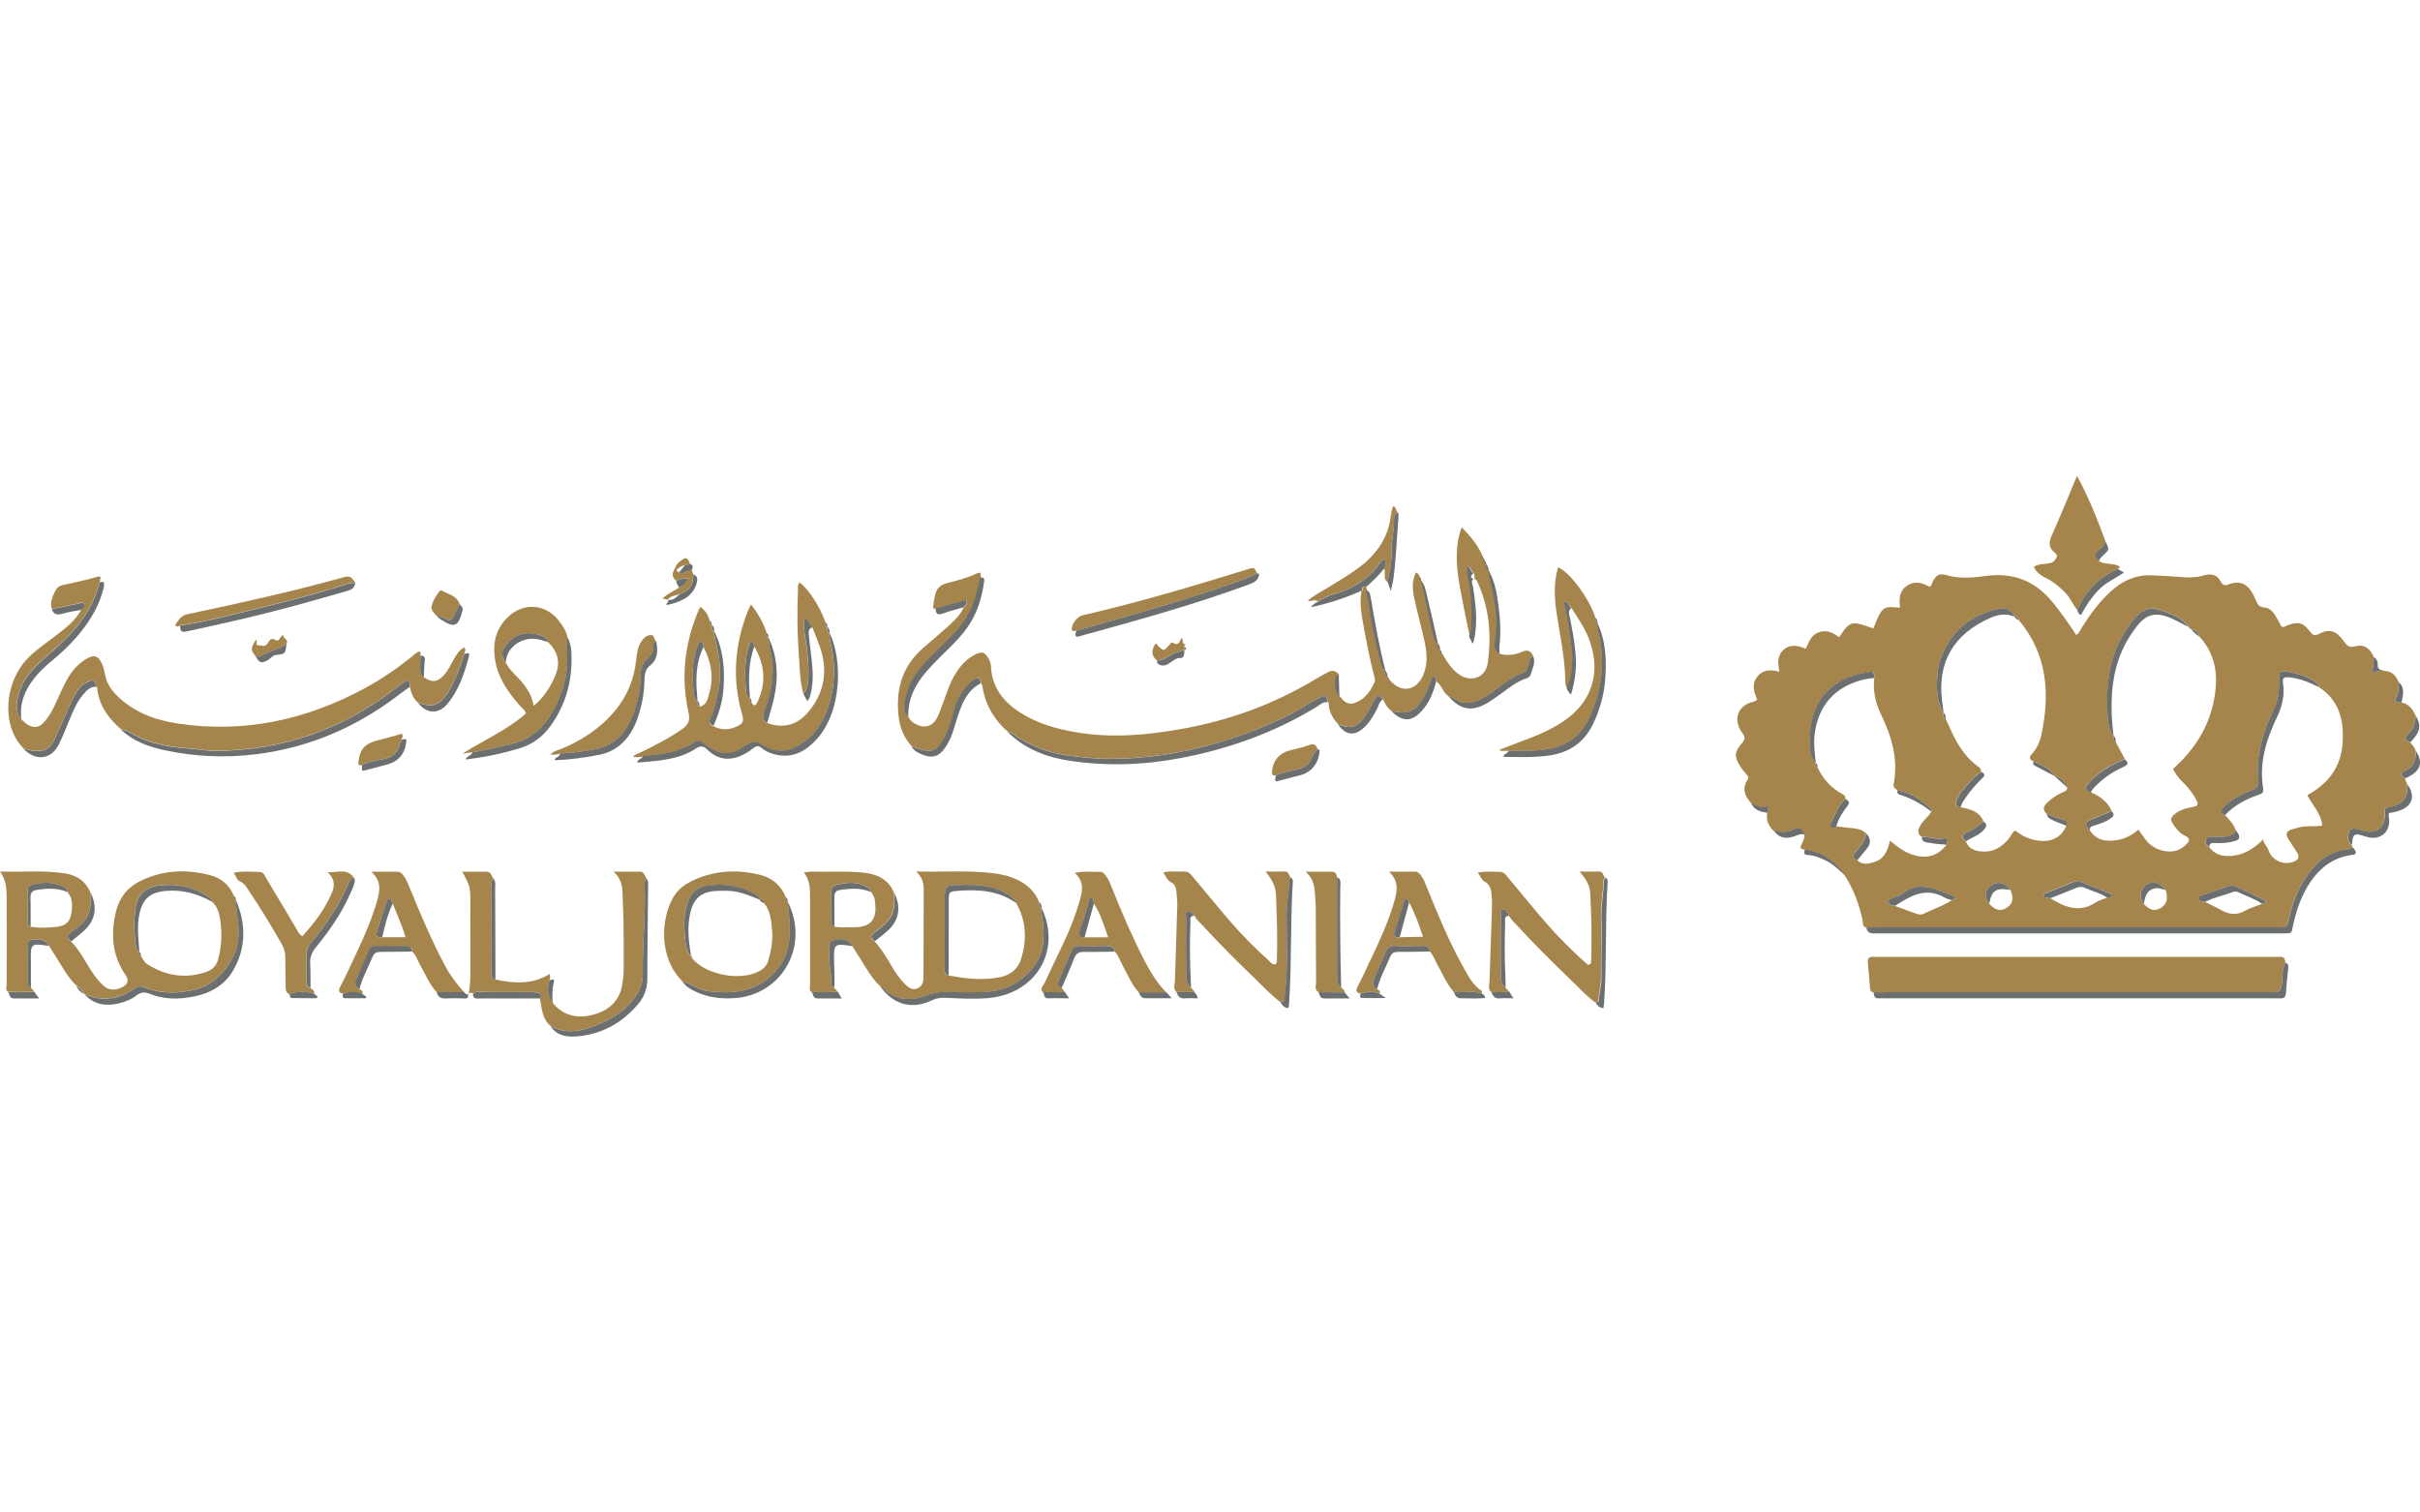 <?xml version="1.0" encoding="UTF-8"?>
<svg id="Layer_1" xmlns="http://www.w3.org/2000/svg" version="1.1" viewBox="0 0 224 140">
  <defs>
    <style>
      .cls-1 {
        fill: #a6854d;
      }

      .cls-1, .cls-2 {
        stroke-width: 0px;
      }

      .cls-2 {
        fill: #6c6f70;
      }
    </style>
  </defs>
  <path class="cls-1" d="M162.1,74.35c-.6-.65-.89-1.35-.34-2.18.14-.21.03-.35-.11-.5-.17-.19-.34-.39-.48-.6-.67-1.01-.68-1.42.1-2.32.28-.32.25-.54.04-.84-.11-.16-.22-.32-.3-.5-.48-1.06-.06-2.02,1.05-2.39.18-.06.39-.05.59-.28-.29-.64-.54-1.34-.04-2.04.51-.7,1.22-.77,2.1-.52-.16-.8-.22-1.51.39-2.04.63-.55,1.32-.38,2.05-.09.28-.61.48-1.28,1.21-1.53.73-.25,1.32.05,1.87.47,1-1.52,1.12-1.55,3.17-.82.81-2.03.88-2.09,2.47-1.91-.09-.77-.09-1.55.64-2.04.71-.48,1.42-.29,2.09.1.21-.11.22-.33.3-.49.31-.59.61-.79,1.25-.6,1.22.36,2.45.25,3.66.08,2.58-.35,4.62.49,6.24,2.5.77.95,1.46,1.96,2.14,2.97.3-.2.39-.5.54-.74.76-1.21,1.6-2.35,2.67-3.32,1.05-.95,2.26-1.51,3.69-1.47.97.03,1.94.1,2.9.17.65.05,1.29.05,1.92-.14.69-.2,1.27-.17,1.65.56.12.23.31.41.63.28,1.53-.6,2.14.34,2.6,1.4.17.4.29.67.76.7.45.03.76.3,1.01.68.23.35.43.72.59,1.07.24.15.39-.01.56-.08,1.02-.38,1.45-.29,2.1.56.26.34.42.44.85.22.96-.49,1.59-.28,2.24.62.29.41.49.72,1.14.53.77-.22,1.37.21,1.67.98,0,.46,0,.92-.2,1.48.48-.11.83-.26,1.2-.18.7.02,1.07.46,1.32,1.05-.02.45.04.9-.21,1.32-.34.58.08.56.46.56.69.11,1.03.6,1.3,1.18,0,.69-.18,1.3-.72,1.79-.42.38-.18.59.24.72.19.25.43.46.5.79.03.83-.2,1.52-1.04,1.88-.54.23-.27.46.04.67.07.19.15.37.22.56.05.71-.09,1.34-.73,1.77-.3.2-.65.29-.99.35-.32.05-.43.16-.39.5.14,1.29-.8,2.06-2.01,1.68-.15-.05-.3-.12-.46-.15-.63-.16-.9.07-.9.73,0,.31.07.57.35.74.02.07.04.15.06.22-.11.06-.22.15-.34.16-1.59.13-2.76.94-3.7,2.18-.88,1.15-1.42,2.45-1.76,3.84-.35,1.45-.25,1.2-1.49,1.2-12.12,0-24.23,0-36.35,0-.45,0-.9.02-1.36.03-.4-.1-.3-.47-.35-.72-.32-1.46-.83-2.85-1.65-4.11-.9-1.31-2.09-2.18-3.7-2.39-.21-.05-.49-.06-.34-.39.14-.31.32-.61.32-.97-.27-.57-.52-.77-.97-.52-.65.36-1.27.29-1.92.12-.44-.45-.68-.97-.57-1.62-.06-.2.25-.39-.02-.64-.54.34-.97-.12-1.47-.25ZM202.81,58.23c-.07-.06-.14-.13-.21-.19h.01c-.67-.95-1.72-1.26-2.77-1.61-.97-.32-1.62.11-2.22.75-.26.28-.46.62-.68.93-1.67,2.4-1.99,5.13-1.86,7.93.03.69.07,1.48.57,2.09l-.02-.02c0,.23-.06.47.22.6.27.51.54,1.02.82,1.53-.46.23-.93.44-1.39.68-.74.4-1.39.93-1.95,1.55-.34.37-.33.69.2.86.83.37,1.55.86,1.93,1.74-.62.25-1.24.51-1.86.75-.64.25-.65.34-.17,1.02.61.98,1.54,1.08,2.55.92.74-.11,1.37-.48,1.96-.96.24.34.43.61.62.87.4.54.94.9,1.58,1.06.88.22,1.67.05,2.3-.65.24-.27.26-.49-.12-.68-.54-.26-.92-.69-1.23-1.2-.19-.31-.16-.51.1-.75.47-.43,1.04-.62,1.66-.73.64-.11.7-.21.38-.79-.32-.6-.77-1.12-1.25-1.6-.34-.35-.64-.71-.84-1.16,1.88-1.67,3.15-3.64,3.68-5.88.54-2.29.47-4.49-1.23-6.36-.12-.39-.36-.65-.78-.71,0,0,0,0,0,0ZM190.17,71.83h.01c-.42-.77-1.25-.99-1.96-1.35-.26-.16-.5-.3-.18-.65.47-.51.77-1.13.91-1.8.82-3.83.56-7.45-2.07-10.62-.04-.22-.17-.34-.41-.33h0c-.29-.66-.89-.87-1.49-.73-2.49.59-4.35,1.99-5.28,4.45-.18.48-.31.99-.35,1.49-.11,1.28-.15,2.56.56,3.72l-.02-.02c0,.23-.05.47.22.6.07.14.15.28.21.42.66,1.55,1.43,3.02,2.87,4.01.16.11.17.26.18.42-.62.42-1.1.99-1.59,1.55-.29.34-.57.71-.7,1.15-.09.31-.06.6.38.58.89.17,1.76.37,2.15,1.34-.51.38-1.02.77-1.61,1.03-.48.21-.43.5-.04.78.26.72.88.91,1.54.95,1.05.07,1.84-.45,2.48-1.24.18-.22.24-.53.55-.7.25.17.5.37.78.51,1.27.64,3.23.83,3.95-.96.12-.31,0-.45-.3-.55-.51-.16-1.01-.37-1.51-.55-.36-.32-.35-.63-.02-.97.4-.42.88-.72,1.39-.98.21-.11.51-.13.53-.47-.28-.49-.58-.95-1.19-1.07ZM186.1,82.38c-.51-.71-1.25-.86-1.87-.37-.54.43-.58,1.03-.1,1.66.6.6,1.03.7,1.59.37.58-.35.7-.85.38-1.66ZM200.46,82.38c-.48-.68-1.2-.88-1.78-.49-.64.43-.73,1.13-.24,1.79.57.59,1.01.69,1.57.36.55-.33.69-.86.45-1.66ZM175.41,83.86c.6.22,1.21.43,1.81.66.28.11.55.2.84.06.86-.43,1.79-.71,2.59-1.25.19-.08.58-.23.15-.38-1.55-.55-3.1-1.53-4.74-.2-.24.19-.59.23-.88.38-.18.09-.46.11-.45.42.18.2.41.29.68.31ZM189.78,83.14c1.33.83,2.68,1.39,4.19.4.32-.21.71-.31,1.06-.45.18-.03.41,0,.43-.31-.85-.34-1.71-.69-2.57-1.04-.06-.02-.12-.05-.18-.08-.24-.12-.49-.15-.75-.05-.92.37-1.85.74-2.77,1.12-.09.04-.1.15-.06.25.19.16.43.09.64.15ZM168.06,70.63c-.01.17,0,.33.18.42.51,1.06,1.25,1.9,2.3,2.45.19.1.3.22.27.45-.67.6-.94,1.45-1.33,2.22-.08.15-.09.32.07.43.16.1.31.02.42-.11.37.04.75.09,1.12.13.59.06,1.19.08,1.66.53-.11.69-.56,1.18-.97,1.7-.26.33-.39.6.14.78.47.46,1.01.32,1.54.17.94-.27,1.27-1.05,1.48-1.99.67.56,1.26,1.01,1.97,1.26,1.36.48,2.43.2,3.26-.88.09-.26.24-.71-.19-.61-.74.17-1.39-.15-2.09-.13-.39-.22-.38-.5-.22-.88.24-.58.8-.91,1.1-1.44.1-.15,0-.24-.1-.32-.91-.74-1.81-1.49-3.03-1.63-.15-.18-.43-.25-.36-.6.45-2.3-.18-4.42-1.17-6.45-.53-1.09-.75-2.18-.63-3.36.01-.29.06-.66-.39-.57-.94.18-1.89.36-2.73.86-2.03,1.21-2.77,3.14-2.83,5.35-.02.74-.02,1.61.57,2.26l-.02-.03ZM209.37,83.66c.38-.05.52-.21.1-.41-.86-.43-1.74-.81-2.61-1.22-.15-.07-.3-.1-.46-.04-.91.31-1.82.6-2.73.92-.34.12-.27.32-.02.47.13.08.31.07.46.1.49.25.99.48,1.46.75.72.4,1.41.53,2.19.09.5-.28,1.07-.44,1.61-.65ZM206.92,76.81c-.03.3-.23.41-.49.52-.5.2-1.02.11-1.53.15-.24.02-.56-.11-.69.2-.13.31,0,.56.28.74.73.92,1.71.93,2.72.69.86-.21,1.56-.73,2.27-1.4.07.44.38.63.49.97.32.99,1.48,1.48,2.41,1.05.4-.18.48-.45.23-.84-.28-.43-.57-.86-.84-1.3-.24-.4-.1-.67.33-.81.25-.08.5-.13.75-.2.68-.19,1.4-.02,2.1-.17-.1-1.12-.9-1.85-1.38-2.81,1.92-1.04,3.1-2.58,3.26-4.75.16-2.09-.27-3.99-2.17-5.24-.03-.25-.19-.39-.39-.52-.73-.5-1.56-.73-2.42-.9-.8-.16-.91-.09-.89.73.02.91-.04,1.78-.44,2.63-1,2.08-1.73,4.23-1.49,6.59.06.57-.14.87-.7,1.06-.95.32-1.81.83-2.53,1.54-.37.37-.15.54.16.72.4.39.76.81.97,1.34Z" />
  <path class="cls-1" d="M138.81,60.52c.72.19,1.42.11,2.08-.19.55-.25.83-.04,1.04.43-.43.14-.35.57-.48.88-.1.23-.14.54-.4.63-1.32.42-2.27,1.43-3.41,2.13-.66.41-1.34.74-2.17.65-.55-.06-.89-.49-1.39-.61-.53-.33-.61-1.03-1.14-1.36-.04-.15.01-.38-.15-.44-.3-.1-.25.2-.32.35-.21.47-.38.96-.62,1.42-.75,1.44-1.54,1.79-3.07,1.39-.37-.27-.56-.66-.76-1.06-.47-.57-.45-.56-.77.03-.3.56-.62,1.12-.98,1.64-.66.95-1.43,1.11-2.46.56-.52-.55-.83-1.2-.84-1.97-.16-.19-.07-.51-.34-.64-1.16.46-2.13,1.23-3.23,1.78-2.17,1.09-4.43,1.94-6.76,2.63-3.26.96-6.6,1.46-10,1.47-1.24,0-2.5-.16-3.75-.32-1.74-.22-3.31-.81-4.77-1.74-.27-.17-.49-.44-.84-.45-1.18-1.04-1.98-2.31-2.29-3.86-.04-.21-.02-.45-.19-.62-.02-.4-.14-.65-.58-.37-.21.14-.42.3-.59.48-.7.74-1.15,1.62-1.38,2.61-.21.91-.52,1.79-1,2.6-.57.95-1.04,1.1-2.11.76-.24-.08-.49-.16-.73-.24-.74-.78-1.11-1.71-1.23-2.77-.29-2.5.33-4.66,2.28-6.35.73-.63,1.47-1.25,2.19-1.9.59-.54,1.21-1.07,1.54-1.83.15-.19.44-.31.28-.69-.95.26-1.9.52-2.84.78-.14.03-.28.02-.26-.15.04-.38.11-.76.19-1.13.13-.59.49-.91,1.09-1.07.92-.24,1.86-.47,2.73-.89.54-.26.37.19.41.43-.06.25-.13.49-.19.74-.36,1.67-1.04,3.18-2.25,4.41-.81.83-1.66,1.63-2.46,2.47-.91.97-1.72,2.02-1.99,3.36-.13.64-.36,1.33.22,1.91.13.28.35.46.61.6.79.44,1.56.27,1.99-.53.26-.48.42-1.01.61-1.53.29-.79.55-1.59.96-2.33.45-.8,1.01-1.5,1.83-1.96.78-.43,1.05-.34,1.46.43.09.18.13.36.14.56.08,1.96,1.15,3.31,2.73,4.32,1.55.99,3.29,1.49,5.09,1.8,3.26.57,6.51.29,9.74-.28,4.44-.78,8.61-2.28,12.47-4.62.39-.23.79-.44,1.19-.66q.61-.33,1.03.29c-.2.05-.33.16-.34.39-.02.56-.03,1.13.4,1.58.54.71.98.84,1.72.44.72-.38,1.14-1.02,1.47-1.74.11-.23.01-.44-.04-.65-.46-1.78-.79-3.58-1.11-5.39-.14-.8-.19-1.6-.05-2.4.2-.07,0-.63.46-.36.02.1.04.21.06.31-.07.4.14.75.19,1.13.22,1.77.59,3.52,1.04,5.25.1.39.15.83.53,1.1,0,0-.01-.02-.01-.02.01.22-.04.46.22.59,0,0-.02-.02-.02-.02.04.07.08.13.12.2,1.03,1.26,2.44,1.1,3.11-.39.44-.98.37-2.02.16-3.04-.29-1.35-.67-2.69-.96-4.04-.18-.81-.25-1.64.13-2.44.26.06.3.25.37.43,0,.16.04.3.2.37,0,0-.01-.02-.01-.02.34,1.58.66,3.17,1.03,4.75.09.39.15.83.52,1.1,0,0,0-.02,0-.02.01.22-.04.46.21.59,0,0,0-.01,0-.01,0,.16.02.31.18.39,0,0,.01.02.01.02.02.06.05.11.09.15.34.59.72,1.14,1.26,1.57,1.15.92,2.6.48,2.8-.96.36-2.59.14-5.14-.98-7.55-.05-.11-.12-.23-.28-.21,0,0,0,.01,0,.01.11-.17,0-.33,0-.5-.25-.18-.24-.58-.58-.68-.03-.09-.06-.11-.07-.04,0,0,.05.03.08.04.01.32-.04.65.04.95.41,1.5.35,3.03.35,4.56,0,.36-.08.69-.22,1.02-.31-1.51-.63-3.02-.91-4.54-.25-1.34-.39-2.69-.23-4.05.06-.48.17-.94.38-1.56.87.85,1.52,1.69,1.96,2.69.02.13.04.26.18.33,0,0,.02.03.01.03.01.15.04.29.18.37,0,0,0,0,0,0,.02.21-.03.45.23.57,0,0-.01-.02-.02-.02.02.19.03.38.07.57.45,2.01.94,4.01.51,6.09-.09.45.05.83.46,1.08Z" />
  <path class="cls-1" d="M173.41,91.86c-.18-.03-.29-.11-.31-.3-.07-.8-.12-1.61-.21-2.41-.04-.42.1-.61.53-.58.19.01.39,0,.58,0,12.15,0,24.31,0,36.46,0,.19,0,.39.02.58,0,.41-.04.47.24.5.55-.36.64-.22,1.38-.35,2.06-.1.56-.32.7-.81.67-.23-.02-.45,0-.68,0-11.65,0-23.29,0-34.94,0-.45,0-.91.02-1.36.02Z" />
  <path class="cls-1" d="M1.97,66.57c.19.17.36.38.58.5.64.38,1.13.27,1.61-.31.42-.5.73-1.06.99-1.66.32-.71.64-1.42,1-2.1.43-.81,1.01-1.5,1.8-1.99.75-.46,1.16-.33,1.51.48.14.32.2.68.28,1.03.16.75.56,1.36,1.11,1.89,1.57,1.54,3.52,2.25,5.64,2.57,6.14.91,11.88-.35,17.3-3.29,1.54-.83,2.98-1.82,4.34-2.92.18-.14.34-.32.54-.41.37-.15.22.16.24.31,0,.42,0,.84-.02,1.26,0,.31.06.58.34.75.71.52,1.25.48,1.84-.17.4-.43.64-.97.93-1.47.25-.43.5-.89.98-1.11.21.25.01.41,0,.58-.41,1.25-.84,2.5-1.56,3.62-.76,1.19-1.43,1.39-2.76.89-.43-.39-.62-.9-.72-1.46-.05-.21.07-.46-.23-.65-.36.27-.75.54-1.13.83-4.92,3.78-10.47,5.73-16.69,5.75-.78,0-1.54-.16-2.31-.21-1.78-.12-3.52-.42-5.12-1.25-.4-.21-.77-.5-1.24-.51-1.22-1.06-2.11-2.29-2.24-3.96-.33-.72-.32-.7-.93-.42-.7.33-1.04.95-1.34,1.59-.57,1.19-1.06,2.41-1.62,3.6-.47,1-1,1.27-2.08,1.14-.28-.03-.56-.13-.84-.2-2.12-2.17-1.73-6.19.43-8.37.73-.74,1.59-1.32,2.41-1.95.95-.73,1.93-1.42,2.52-2.52.17-.15.38-.32.23-.57-.14-.24-.34-.04-.52,0-.82.14-1.63.41-2.47.45-.15-.57.09-1.07.32-1.57.14-.31.39-.51.73-.59,1.07-.23,2.14-.45,3.19-.76.49-.15.23.27.21.48-.7,2.83-2.56,4.85-4.7,6.67-1.19,1.01-2.33,2.06-2.77,3.62-.23.8-.38,1.64.21,2.39Z" />
  <path class="cls-1" d="M80.95,87.13c.66.72,1.15,1.56,1.64,2.39.35.58.73,1.15,1.22,1.62.32.3.66.55,1.12.34.45-.2.55-.61.55-1.05,0-2.55.01-5.1.02-7.65,0-.7.07-1.41-.7-2.11,2.1.05,3.92-.07,5.76.04,1,.06,2,.14,2.96.46,1.22.41,2.17,1.12,2.67,2.35.02.21-.03.44.23.54,0,0-.02-.02-.02-.02-.03.36.03.7.08,1.05.22,1.53.2,3.05-.77,4.35-1.13,1.5-2.69,2.29-4.56,2.39-1.22.06-2.45.02-3.68,0-.59,0-1.12.1-1.69.31-1.44.54-2.85.51-4.04-.66-.09-.09-.2-.16-.31-.23-.77-.73-1.26-1.66-1.82-2.54-.24-.37-.47-.75-.71-1.12-.07-.11-.13-.23-.21-.32-.45-.47-1.04-.35-1.55-.23-.54.13-.33.68-.37,1.07-.1,1,.2,1.98.18,2.97,0,.18.1.29.27.36.1.11.2.23.31.34-.8.13-1.61.04-2.41.05-.26-.15-.14-.4-.14-.61,0-2.71,0-5.42,0-8.12,0-.79.01-1.6-.57-2.33.54-.14.99-.08,1.43-.08,1.35,0,2.71-.06,4.06.08,1.29.14,2.37.61,2.87,1.92.02.91.05,1.83-.62,2.56-.37.4-.81.73-1.23,1.08-.42.35-.43.34,0,.8ZM80.65,82.58c-.06-.24-.22-.37-.42-.49-.86-.51-1.76-.43-2.69-.22-.42.09-.6.25-.59.69.02.89,0,1.79,0,2.69,0,.23,0,.46.29.53.61.1,1.22.06,1.83.05,1.79,0,2.17-1,1.88-2.66-.04-.21-.2-.4-.3-.59ZM94.05,83.58c-.11-.42-.46-.59-.79-.79-1.57-.99-3.32-.91-5.06-.84-.6.02-.73.24-.75.89,0,.32,0,.65,0,.97,0,1.9,0,3.81,0,5.71,0,.3-.13.68.36.77,1.56.3,3.12.48,4.7.17,1-.19,1.73-.75,2.02-1.74.53-1.77.47-3.5-.48-5.14Z" />
  <path class="cls-1" d="M6.58,87.15c.76.77,1.24,1.72,1.81,2.62.33.52.7,1.01,1.15,1.43.52.49,1.1.49,1.71.21.6-.28.72-.66.34-1.21-1.23-1.81-1.35-3.78-.85-5.84.31-1.27,1.04-2.21,2.21-2.79,2.09-1.05,4.29-1.13,6.51-.56,1,.26,1.77.9,2.18,1.9,0,.15.04.29.2.36,0,0-.01-.02-.01-.02.05,1.24.37,2.43.23,3.71-.23,2.05-1.96,4.05-3.69,4.54-1.68.47-3.36.53-5.01-.12-.3-.12-.52-.13-.8.06-1.47,1.01-3.04,1.31-4.73.57,0,0,.01,0,.01,0-.18-.34-.46-.58-.77-.79-.76-.7-1.23-1.61-1.77-2.46-.26-.4-.5-.81-.76-1.21-.21-.47-.59-.62-1.09-.61-.81.01-.86.04-.87.86,0,.99,0,1.99,0,2.98,0,.25-.05.53.28.64.1.11.2.23.3.34-.8.13-1.61.04-2.41.05-.28-.19-.13-.47-.13-.71,0-2.58.01-5.16,0-7.73C.6,82.5.67,81.59,0,80.67c2.14.07,4.13-.14,6.1.19,1.08.18,1.89.77,2.31,1.83.01.89,0,1.77-.58,2.55-.34.45-.82.7-1.22,1.05-.46.4-.48.38-.03.87ZM12.89,88.11c0,.16.01.31.16.4.18.27.32.57.6.75,1.71,1.08,3.53,1.36,5.46.7.55-.19.93-.59,1.08-1.16.36-1.33.39-2.68.13-4.03-.1-.49-.3-.92-.65-1.27-.08-.22-.24-.38-.43-.51-1.42-.96-3.01-1.25-4.68-1.01-1.09.16-1.82.83-2,1.94-.19,1.18-.16,2.37,0,3.55.03.23.06.52.33.66l-.02-.02ZM6.27,82.58c-.06-.28-.28-.42-.52-.53-.93-.43-1.87-.4-2.83-.12-.27.08-.35.25-.35.5,0,1,0,2,0,3,0,.17.09.3.27.36.8.12,1.61.09,2.41,0,.66-.07,1.19-.38,1.32-1.08.14-.73.21-1.48-.31-2.13Z" />
  <path class="cls-1" d="M71.02,66.93c1.48.52,2.76.21,3.8-1.03,1.4-1.67,1.81-3.59,1.18-5.68-.22-.74-.54-1.44-.81-2.16-.26-.24-.29-.69-.74-.87-.02.56-.05,1.03.03,1.51.23,1.36.39,2.73.33,4.11-.02.52-.12,1.02-.45,1.44-.36-1.31-.34-2.67-.44-4.01-.14-1.86-.13-3.73-.06-5.59,0-.25-.04-.52.13-.74.76.47,1.96,2.31,2.4,3.67,0,.18,0,.37.19.47,0,0-.01-.02-.01-.02,0,.22-.05.47.22.6,0,0-.02-.02-.02-.02,0,.26,0,.51.07.77.43,1.68.47,3.38.09,5.07-.41,1.84-1.22,3.44-2.9,4.5-1.2.75-2.4.74-3.53,0-.57-.37-.93-.31-1.44.04-1.54,1.06-2.52,1-4-.2-.3-.24-.54-.29-.85-.04-.44.34-.97.51-1.48.7-1.04.39-2.14.42-3.22.56-.28.09-.57.09-.92.05.21-.25.48-.31.71-.42,1.34-.64,2.65-1.32,3.87-2.17.6-.42.71-.86.56-1.54-.72-3.21-.37-6.33.9-9.36.05-.12.12-.23.21-.4.47.35.72.8.87,1.32,0,.16.03.31.19.39,0,0,0,0,0,0,.02.22-.04.46.22.59,0,0-.02-.02-.02-.02-.02.23.04.44.09.66.39,1.6.65,3.2.3,4.86-.17.82-.33,1.63-.67,2.41-.15.33-.31.68.23.84.67.37,1.36.36,2.04.07.72-.3.79-.49.58-1.25-.91-3.18-.67-6.31.51-9.38.08-.21.19-.4.34-.72.65.87,1.16,1.7,1.44,2.66,0,.18,0,.35.19.45,0,0,0-.01,0-.01,0,.26.02.51.08.76.14.65.3,1.3.31,1.98.02,1.43-.26,2.8-.78,4.12-.18.45-.16.8.28,1.06ZM69.4,64.62c0,.16,0,.31.16.41.17.24.31.43.52.01.88-1.78.72-3.51-.26-5.19-.08-.19-.05-.46-.38-.48-.56,1.44-.5,2.94-.41,4.43.02.29.08.64.38.84l-.02-.02ZM64.54,64.82c0,.22-.05.46.22.59.67-.14.75-.75.89-1.24.43-1.49.18-2.91-.53-4.27-.03-.21.02-.47-.27-.55-.05.04-.12.07-.14.11-.69,1.48-.64,3.05-.5,4.62.02.26.07.58.36.76l-.02-.02Z" />
  <path class="cls-1" d="M43.37,92.03c.15-.69.17-1.4.18-2.1,0-2.16,0-4.33-.01-6.49-.01-1.37-.05-1.44-.74-2.75.79,0,1.52,0,2.25,0,.42,0,.44.41.63.64-.28.26-.17.6-.18.91-.01,1.1,0,2.2,0,3.29,0,1.45,0,2.91,0,4.36,0,.3-.13.68.36.77,1.72.39,3.42.48,5.01-.5.09.2.04.38,0,.57-.22.73-.2,1.43.29,2.05,0,0-.01-.01-.01-.01.03.06.07.12.1.17,1.02,1.16,2.35,1.35,3.71.97,1.36-.38,2.4-1.23,2.63-2.78.06-.41.14-.82.14-1.24-.01-2.16.03-4.32-.08-6.47-.05-.91.1-1.86-.86-2.74.97,0,1.7,0,2.43,0,.42,0,.44.41.63.64-.2.17-.18.4-.18.62.12,2.74-.22,5.46-.17,8.2.01.75-.19,1.38-.61,1.99-1.07,1.57-2.62,2.42-4.36,3-1.23.41-2.45.49-3.62-.21-.75-.67-.76-1.62-.93-2.51.22-.25.09-.44-.15-.52-.24-.07-.51-.06-.76-.06-1.35,0-2.7-.01-4.05,0-.41,0-.84-.1-1.23.1-.15-.03-.31-.08-.43.08,0,0,.01.01.01.01Z" />
  <path class="cls-1" d="M108.91,91.82c-.35-.28-.18-.66-.16-.99.07-2.33.16-4.65.22-6.98.01-.45-.04-.9-.08-1.35-.03-.33-.14-.65-.46-.81-.38-.19-.5-.56-.76-.93.69-.17,1.36-.07,2.02-.08.41,0,.6.34.83.61,1.1,1.31,2.18,2.64,3.3,3.94,1.09,1.28,2.28,2.47,3.53,3.6.2.18.37.45.66.45.19-.09.17-.23.18-.35.07-2.04,0-4.07-.08-6.11-.03-.79-.38-1.43-.97-2.15.69,0,1.23.02,1.77,0,.43-.02.36.39.57.56-.06.11-.16.23-.16.34,0,1-.21,1.97-.22,2.97-.02,2.5.16,5.01-.18,7.51-.04.29.12.69-.39.72-.82-.62-1.53-1.37-2.27-2.09-1.69-1.63-3.36-3.29-4.95-5.02-.26-.28-.57-.52-.74-.89-.18-.17-.3-.51-.58-.44-.32.08-.19.43-.19.67,0,1.64-.02,3.28,0,4.93,0,.52-.02,1.09.45,1.49.1.12.2.23.3.35-.54.12-1.08.04-1.62.05Z" />
  <path class="cls-1" d="M147.65,92.78c-.76-.55-1.39-1.24-2.06-1.89-1.77-1.7-3.51-3.42-5.16-5.22-.26-.28-.57-.53-.74-.89-.05-.08-.11-.16-.16-.24-.12-.17-.18-.47-.47-.35-.21.09-.14.34-.14.52,0,1.84,0,3.67,0,5.51,0,.44,0,.9.43,1.2.11.12.21.23.32.35-.54.13-1.09.05-1.63.06-.35-.28-.18-.66-.17-.99.07-2.26.16-4.52.23-6.78.01-.39,0-.78-.03-1.16-.03-.53-.13-1.04-.67-1.31-.32-.16-.34-.54-.63-.81.71-.17,1.39-.07,2.05-.08.42,0,.6.34.83.6,1.1,1.31,2.18,2.65,3.29,3.94,1.27,1.47,2.63,2.84,4.05,4.07.23-.04.29-.15.29-.29.07-2.13.03-4.26-.09-6.4-.04-.74-.44-1.28-.97-1.95.7,0,1.25.02,1.78,0,.43-.02.36.39.57.56-.06.11-.16.23-.16.34,0,1.03-.24,2.03-.22,3.07.04,1.99-.01,3.99,0,5.98,0,.65-.21,1.26-.22,1.91,0,.19-.19.23-.36.24Z" />
  <path class="cls-1" d="M63.17,90.84c-2.25-2.23-1.99-5.85-.83-7.82.46-.78,1.2-1.27,2.01-1.62,1.94-.84,3.95-.92,5.98-.43,1.12.27,1.95.97,2.4,2.06-.02.18,0,.36.2.44,0,0-.02-.02-.02-.02.15,1.05.21,2.11.18,3.17-.05,1.27-.48,2.4-1.34,3.34-1.71,1.86-3.89,2.08-6.23,1.78-.86-.11-1.53-.68-2.34-.9ZM70.34,83.29h.01c-.06-.22-.23-.38-.43-.49-1.42-.82-2.95-1.06-4.55-.79-1,.16-1.54.82-1.81,1.77-.29,1.01-.26,2.04-.16,3.06.06.57.12,1.22.57,1.69l-.02-.02.12.2c1.28,1.54,4.47,2.14,6.23,1.17.42-.23.7-.55.83-1.01.27-.94.42-1.89.33-2.86-.08-.83-.15-1.68-.71-2.37-.05-.23-.19-.33-.42-.32Z" />
  <path class="cls-1" d="M43.73,69.63c-.3.04-.61.08-.91.12,1.95-1.24,4.09-2.15,5.87-3.71-.11-.35-.4-.52-.6-.75-1.12-1.28-2.06-2.65-2.29-4.39-.2-1.46.14-2.76,1.23-3.8,1.49-1.41,3.61-1.19,4.79.48.3.42.6.84.69,1.37,0,.52-.03,1.04,0,1.55.09,1.52-.22,2.96-.82,4.33-.84,1.89-2.02,3.42-4.18,3.99-1.25.32-2.49.63-3.76.81ZM50.75,59.44c-.13-.32-.37-.51-.69-.62-.94-.34-2.23-.38-3.2.87-.48.62-.49.88-.05,1.65.22.4.5.75.82,1.07.84.82,1.57,1.71,1.77,2.93.88-.73,1.56-1.73,2.01-2.83.49-1.19.23-2.19-.67-3.06Z" />
  <path class="cls-1" d="M194.27,51.94c.53.32,1.17.17,1.72.4.2.08.36.18.03.32-.22.12-.44.25-.67.37-1.45.77-2.44,1.95-3.05,3.46-.43-.48-.64-1.11-1.09-1.58-.52-.53-1.08-1.03-1.75-1.36-.51-.25-.96-.54-1.2-1.08.35-.27.79-.23,1.2-.3.25-.04.52-.05.7-.28.18-.23.4-.45.04-.72-.61-.48-.56-1.02-.25-1.69.78-1.73,1.49-3.5,2.3-5.43,1.11,2.02,1.88,4.02,2.63,6.03.02.45-.34.66-.61.89-.44.37-.32.67.03.98Z" />
  <path class="cls-1" d="M134.59,91.84c-.68-.74-1.04-1.67-1.53-2.53-.24-.41-.36-.89-.72-1.23-.02-.4-.24-.54-.63-.53-.87.02-1.73.03-2.6,0-.47-.02-.71.18-.87.58-.35.86-.71,1.71-1.09,2.56-.18.4-.04.67.31.88.22.06.33.18.24.42-.59-.26-1.18-.23-1.77,0-.31-.11-.5-.22-.29-.62.45-.86.85-1.74,1.26-2.61.79-1.66,1.57-3.33,2.09-5.1.29-.99.61-1.99-.42-2.98.93,0,1.66,0,2.4,0,.26,0,.39.14.54.33.29.37.43.79.6,1.21.99,2.45,2,4.9,3.29,7.21.47.84.89,1.73,1.74,2.28.05.03.02.18.03.27-.85-.31-1.72-.08-2.58-.13ZM129.56,86.75c.69-.01,1.38-.02,2.16-.04-.4-1.16-.74-2.19-1.28-3.15-.05-.11-.08-.28-.17-.33-.22-.12-.25.08-.3.23-.3.95-.61,1.9-.9,2.85-.14.45.18.47.5.45Z" />
  <path class="cls-1" d="M31.75,91.99c-.32-.1-.49-.22-.28-.61.53-1.03,1.02-2.08,1.51-3.13.74-1.58,1.44-3.17,1.92-4.85.26-.93.45-1.81-.53-2.71.94,0,1.67,0,2.4,0,.25,0,.4.12.55.32.26.34.42.72.58,1.11,1.01,2.48,2.05,4.94,3.31,7.3.48.9,1.09,1.69,1.76,2.43-.85,0-1.69,0-2.54,0-.69-.74-1.05-1.67-1.54-2.52-.24-.41-.36-.89-.72-1.23-.03-.33-.16-.53-.54-.53-.96.01-1.92,0-2.89,0-.3,0-.47.15-.58.41-.39.91-.78,1.82-1.18,2.73-.18.4-.04.67.31.88.22.06.33.18.24.42-.59-.26-1.18-.23-1.77,0ZM35.38,86.75h2.15c-.33-1.18-.8-2.13-1.17-3.11-.14-.15-.12-.45-.47-.46-.34,1.04-.7,2.09-1.02,3.15-.14.45.2.45.51.43Z" />
  <path class="cls-1" d="M105.4,91.85c-.63-.69-.97-1.55-1.42-2.35-.26-.47-.42-.99-.78-1.41-.08-.44-.38-.54-.78-.53-.84.01-1.68.01-2.51,0-.32,0-.57.07-.7.38-.4.95-.82,1.88-1.21,2.84-.11.28-.11.58.29.68.08.1.16.2.24.31-.66.15-1.33.03-1.99.09-.35-.34.02-.6.14-.85.63-1.38,1.31-2.74,1.94-4.11.53-1.14.96-2.32,1.32-3.53.27-.91.42-1.77-.45-2.57.86-.19,1.62-.08,2.37-.1.22,0,.33.15.45.3.3.36.45.78.62,1.2.91,2.28,1.88,4.53,3,6.71.56,1.08,1.18,2.1,2.04,2.96-.86,0-1.71,0-2.57,0ZM100.39,86.76h2.19c-.43-1.16-.71-2.2-1.32-3.11-.05-.23.04-.54-.37-.61-.26,1.03-.58,2.04-.93,3.04-.14.4-.12.72.44.68Z" />
  <path class="cls-1" d="M145.03,63.68c-.13-.2-.14-.43-.14-.65-.03-2.14-.5-4.21-.81-6.31-.21-1.4-.27-2.82.14-4.21,1.07.42,2.93,2.95,3.46,4.68,0,.19,0,.37.19.48,0,0,0-.02,0-.02.02.22,0,.46.05.67.69,2.73.42,5.38-.7,7.93-.64,1.46-1.68,2.54-3.34,2.97-1.41.36-2.81.27-4.23.28h-.81s0-.08,0-.12c1.04-.4,2.09-.8,3.13-1.2.96-.38,1.88-.83,2.74-1.41,2.6-1.75,3.47-4.38,2.47-7.35-.39-1.15-1.07-2.12-1.71-3.13-.26-.15-.22-.63-.7-.6.33,1.34.53,2.69.7,4.04.17,1.34.11,2.68-.41,3.95Z" />
  <path class="cls-1" d="M28.73,91.45c.18.15.42.25.35.56-.76-.25-1.51-.3-2.27.03-.38-.15-.37-.47-.37-.81,0-.87-.04-1.74-.03-2.61,0-.47-.13-.88-.36-1.28-.92-1.63-1.9-3.22-2.94-4.78-.25-.37-.46-.8-.9-.98-.36-.14-.32-.53-.6-.79.83-.19,1.63-.09,2.42-.08.39,0,.49.39.65.65.92,1.52,1.82,3.04,2.73,4.57.15.24.23.53.58.73,1.05-1.16,2.01-2.4,2.66-3.86.31-.68.44-1.35-.32-2.06.99.03,1.89-.42,2.48.6-.28,0-.45.1-.57.4-.86,2.07-2.1,3.91-3.54,5.62-.22.27-.33.53-.32.88.01.87,0,1.74,0,2.62,0,.27,0,.53.33.61Z" />
  <path class="cls-2" d="M172.77,85.85c.45-.01.9-.03,1.36-.03,12.12,0,24.23,0,36.35,0,1.24,0,1.14.25,1.49-1.2.34-1.39.88-2.69,1.76-3.84.94-1.24,2.11-2.05,3.7-2.18.12,0,.23-.1.34-.16.16.12.24.3.3.47-.03.18-.16.19-.29.21-1.89.23-3.19,1.31-4.15,2.87-.68,1.11-1.08,2.34-1.37,3.61-.19.84-.02.8-1,.8-12.53,0-25.05,0-37.58,0-.43,0-.86.04-.92-.56Z" />
  <path class="cls-2" d="M173.41,91.86c.45,0,.91-.02,1.36-.02,11.65,0,23.29,0,34.94,0,.23,0,.45-.01.68,0,.49.04.71-.1.81-.67.12-.68-.02-1.42.35-2.06.29.09.27.32.25.55-.07.74-.17,1.48-.2,2.22-.02.43-.21.56-.6.53-.16-.01-.32,0-.49,0-12,0-24.01,0-36.01,0-.19,0-.39-.02-.58,0-.42.04-.46-.26-.5-.55Z" />
  <path class="cls-1" d="M122.05,91.84c-.42-.23-.22-.63-.23-.95-.02-2.23-.02-4.45-.03-6.68,0-.32-.01-.65-.04-.97-.07-.85,0-1.73-.89-2.55.97,0,1.7,0,2.43,0,.33,0,.42.24.48.51,0,3.06,0,6.13,0,9.19,0,.39.02.78.39,1.03.1.14.34.2.31.44-.8,0-1.61-.01-2.41-.02Z" />
  <path class="cls-1" d="M51.82,69.74c-.26.14-.53.11-.88.11.31-.35.67-.39.99-.52,1.94-.8,3.66-1.93,5.01-3.56,1.12-1.36,1.77-2.92,1.94-4.67.03-.35.09-.71.18-1.05.06-.24.18-.49.32-.7.2-.3.47-.55.86-.57.39-.01.26.48.53.61-.29.07-.33.29-.31.52.04.43-.14.74-.46,1.01-.54.45-.72,1.05-.7,1.73.02,1.11-.24,2.17-.58,3.21-.62,1.87-1.75,3.19-3.82,3.53-1.02.17-2.03.33-3.06.35Z" />
  <path class="cls-2" d="M93.26,67.74c.35.01.58.28.84.45,1.47.92,3.04,1.52,4.77,1.74,1.25.16,2.5.32,3.75.32,3.39,0,6.73-.51,10-1.47,2.33-.69,4.59-1.54,6.76-2.63,1.09-.55,2.07-1.31,3.23-1.78.28.13.19.46.34.64-.44-.1-.73.2-1.05.4-3.9,2.39-8.14,3.91-12.62,4.76-3.43.65-6.88.77-10.33.24-2.14-.33-4.11-1.1-5.69-2.67Z" />
  <path class="cls-1" d="M99.61,58.38c-.15.02-.38.1-.4-.08-.06-.51.49-1.23,1-1.35,5.19-1.18,10.27-2.72,15.35-4.28.54-.17.54-.15.8.41-.71.39-1.48.63-2.23.9-4.77,1.69-9.64,3.02-14.51,4.4Z" />
  <path class="cls-2" d="M11.21,67.54c.48.01.85.3,1.24.51,1.61.84,3.35,1.13,5.12,1.25.77.05,1.52.21,2.31.21,6.22-.02,11.77-1.97,16.69-5.75.38-.29.77-.56,1.13-.83.3.19.18.44.23.65-.31.22-.63.44-.94.68-3.95,3.03-8.37,4.96-13.34,5.56-2.84.35-5.68.22-8.48-.39-1.46-.32-2.85-.83-3.97-1.89Z" />
  <path class="cls-2" d="M59.52,69.98c1.08-.13,2.18-.17,3.22-.56.52-.19,1.04-.36,1.48-.7.32-.24.55-.2.85.04,1.48,1.2,2.46,1.26,4,.2.51-.35.88-.41,1.44-.04,1.14.74,2.34.76,3.53,0,1.68-1.05,2.48-2.66,2.9-4.5.38-1.68.33-3.39-.09-5.07-.07-.26-.07-.51-.07-.77,1.21,2.43,1.19,7.25-1.2,9.86-.97,1.06-2.09,1.71-3.6,1.45-.55-.1-1.06-.31-1.49-.66-.28-.23-.49-.2-.76.02-.27.22-.57.42-.89.58-1.18.61-2.32.55-3.31-.39-.39-.37-.65-.47-1.14-.14-1.04.7-2.25.95-3.47,1.11-.64.08-1.28.12-1.95.18.06-.35.49-.33.54-.63Z" />
  <path class="cls-1" d="M16.68,57.89c-.11.07-.23.14-.36.08-.1-.05-.09-.15-.03-.24.27-.39.51-.76,1.07-.88,4.88-1.03,9.75-2.11,14.56-3.45.59-.16.72.22.96.52-.25.04-.52.04-.76.12-3.12,1.03-6.32,1.79-9.5,2.57-1.96.48-3.93,1-5.94,1.26Z" />
  <path class="cls-1" d="M122,55.7c-.27-.31-.6.03-.95-.1.56-.49,1.2-.81,1.79-1.17.99-.61,1.99-1.18,2.93-1.88,1.65-1.23,2.75-2.79,2.98-4.88.03-.25.1-.5.16-.75,0-.02.06-.03.09-.05.22.1.21.35.32.52-.17.2-.3.45-.29.7.04,1-.26,1.96-.23,2.96.03.96-.19,1.9-.36,2.84-.47-.34-.14-.88-.33-1.28.17-.28.19-.56.01-.89-.13.1-.22.14-.27.21-1.07,1.58-2.56,2.57-4.4,3.06-.53.14-1.01.39-1.46.7Z" />
  <path class="cls-2" d="M81.43,91.24c.1.08.22.15.31.23,1.19,1.17,2.59,1.2,4.04.66.56-.21,1.1-.32,1.69-.31,1.23.02,2.46.06,3.68,0,1.87-.1,3.44-.89,4.56-2.39.97-1.29,1-2.82.77-4.35-.05-.35-.1-.7-.08-1.05,1.91,3.94-.5,7.99-4.97,8.36-1.29.11-2.58.03-3.88-.03-.46-.02-.88.03-1.31.24-1.62.77-3.42.61-4.82-1.36Z" />
  <path class="cls-2" d="M7.82,92.02c1.69.75,3.26.45,4.73-.57.28-.19.5-.18.8-.06,1.65.66,3.33.59,5.01.12,1.73-.49,3.46-2.49,3.69-4.54.14-1.28-.18-2.47-.23-3.71.96,2.23.99,4.45-.24,6.57-.97,1.67-2.61,2.32-4.45,2.54-1.1.13-2.2.05-3.24-.37-.47-.19-.82-.19-1.24.13-.48.38-1.06.6-1.67.75-1.21.28-2.3.11-3.17-.86Z" />
  <path class="cls-2" d="M99.61,58.38c4.86-1.38,9.74-2.71,14.51-4.4.76-.27,1.53-.51,2.23-.9.19-.04.21.08.18.22-.14.5-.56.66-.99.82-4.82,1.78-9.76,3.15-14.7,4.52-.28.08-.56.14-.84.23-.61.21-.46-.16-.38-.48Z" />
  <path class="cls-2" d="M16.68,57.89c2.01-.26,3.97-.78,5.94-1.26,3.19-.78,6.38-1.54,9.5-2.57.24-.08.51-.08.76-.12-.04.64-.59.71-1.02.84-1.67.49-3.35.95-5.04,1.41-3.09.83-6.21,1.54-9.33,2.21-.13.03-.25.05-.38.07q-.5.07-.42-.56Z" />
  <path class="cls-2" d="M50.91,94.93c1.17.7,2.38.62,3.62.21,1.74-.58,3.29-1.43,4.36-3,.41-.61.62-1.24.61-1.99-.05-2.73.28-5.46.17-8.2,0-.22-.02-.46.18-.62.18.22.14.49.14.74-.02,2.84-.07,5.68-.07,8.51,0,.88-.27,1.66-.82,2.32-1.52,1.81-3.45,2.88-5.83,3.04-.93.06-1.8-.12-2.34-1.01Z" />
  <path class="cls-2" d="M139.63,69.49c1.41-.02,2.82.08,4.23-.28,1.67-.43,2.7-1.51,3.34-2.97,1.12-2.54,1.4-5.2.7-7.93-.05-.21-.04-.45-.05-.67.83,1.76.88,3.62.71,5.5-.11,1.23-.46,2.41-.95,3.55-.79,1.84-2.14,2.93-4.15,3.23-1.42.21-2.84.16-4.28.14-.02-.33.42-.28.44-.56Z" />
  <path class="cls-2" d="M43.73,69.63c1.27-.19,2.52-.49,3.76-.81,2.16-.56,3.34-2.09,4.18-3.99.61-1.37.91-2.81.82-4.33-.03-.52,0-1.03,0-1.55.36.57.4,1.22.41,1.86.05,2.32-.56,4.45-1.92,6.35-.71,1-1.63,1.71-2.82,2.08-1.63.51-3.3.85-5.05,1.06.11-.37.56-.34.61-.67Z" />
  <path class="cls-2" d="M51.82,69.74c1.03-.02,2.04-.18,3.06-.35,2.07-.34,3.2-1.66,3.82-3.53.35-1.04.6-2.1.58-3.21-.01-.67.17-1.28.7-1.73.32-.26.5-.58.46-1.01-.02-.24.02-.46.31-.52.15.85.17,1.64-.63,2.26-.42.33-.46.9-.47,1.43-.02,1.1-.23,2.17-.57,3.22-.18.55-.41,1.08-.73,1.57-.68,1.05-1.61,1.74-2.85,1.99-1.36.27-2.73.46-4.15.51-.01-.34.55-.27.45-.63Z" />
  <path class="cls-2" d="M1.97,66.57c-.6-.75-.44-1.59-.21-2.39.44-1.56,1.59-2.61,2.77-3.62,2.14-1.82,4-3.84,4.7-6.67.19-.03.43-.1.41.21-.02.29-.11.57-.2.85-.46,1.51-1.31,2.81-2.33,3.99-.7.81-1.48,1.54-2.3,2.22-.6.49-1.17,1.02-1.65,1.64-.88,1.11-1.37,2.34-1.18,3.78Z" />
  <path class="cls-2" d="M84.07,66.38c-.57-.58-.34-1.27-.22-1.91.27-1.34,1.08-2.39,1.99-3.36.8-.84,1.64-1.64,2.46-2.47,1.21-1.23,1.89-2.74,2.25-4.41.05-.25.12-.5.19-.74.33-.1.39.09.35.35-.17,1.26-.5,2.46-1.13,3.57-.48.85-1.11,1.58-1.79,2.27-.82.82-1.67,1.61-2.43,2.49-1.04,1.21-1.72,2.56-1.67,4.21Z" />
  <path class="cls-2" d="M63.17,90.84c.81.22,1.48.79,2.34.9,2.34.3,4.53.08,6.23-1.78.86-.93,1.29-2.06,1.34-3.34.04-1.06-.03-2.12-.18-3.17,2.1,4.08-.52,8.74-5.05,8.95-1.14.06-2.26-.07-3.31-.54-.53-.24-1.05-.5-1.38-1.02Z" />
  <path class="cls-1" d="M118.07,71.77c-.17.02-.33.02-.33-.21,0-1.03.61-1.82,1.61-2.09.62-.17,1.25-.28,1.84-.51.49-.2.64.04.79.41-.29.17-.45.44-.56.74-.24.68-.76.98-1.43,1.12-.65.13-1.31.27-1.92.54Z" />
  <path class="cls-1" d="M33.49,70.81c-.16.02-.33.07-.32-.19.09-1.21.56-1.77,1.74-2.08.4-.1.8-.2,1.2-.31.37-.1.73-.21,1.08-.32.17.22.02.38-.03.55-.05.12-.12.23-.15.36-.19.91-.79,1.32-1.68,1.48-.62.11-1.26.23-1.85.51Z" />
  <path class="cls-2" d="M2.17,69.29c.28.07.56.16.84.2,1.08.13,1.61-.14,2.08-1.14.56-1.19,1.05-2.41,1.62-3.6.3-.63.64-1.26,1.34-1.59.6-.28.6-.3.93.42-.64-.08-1,.37-1.34.78-.52.63-.83,1.37-1.15,2.12-.34.8-.64,1.62-1.03,2.4-.72,1.45-2.15,1.61-3.29.42Z" />
  <path class="cls-2" d="M28.73,91.45c-.33-.08-.33-.35-.33-.61,0-.87,0-1.74,0-2.62,0-.34.1-.61.32-.88,1.44-1.71,2.68-3.55,3.54-5.62.12-.3.29-.4.57-.4.04.54-.24.99-.44,1.46-.8,1.82-1.94,3.42-3.18,4.95-.37.46-.54.91-.5,1.5.05.74.02,1.48.03,2.22Z" />
  <path class="cls-2" d="M84.38,69.09c.24.08.49.17.73.24,1.07.34,1.54.19,2.11-.76.48-.8.79-1.69,1-2.6.23-.99.69-1.87,1.38-2.61.17-.18.38-.34.59-.48.44-.29.56-.03.58.37-.91.47-1.44,1.27-1.8,2.18-.29.71-.5,1.46-.73,2.19-.18.56-.41,1.09-.74,1.57-.58.85-1.21,1.04-2.16.64-.38-.16-.77-.33-.97-.75Z" />
  <path class="cls-2" d="M118.52,92.78c.52-.03.35-.43.39-.72.34-2.5.16-5.01.18-7.51,0-1,.23-1.97.22-2.97,0-.11.1-.23.16-.34.24.09.2.31.19.49-.23,3.71-.09,7.44-.34,11.15,0,.13-.03.25-.06.42-.4.02-.56-.27-.74-.51Z" />
  <path class="cls-2" d="M147.65,92.78c.17,0,.36-.05.36-.24,0-.64.23-1.26.22-1.91-.02-1.99.04-3.99,0-5.98-.02-1.03.22-2.04.22-3.07,0-.11.1-.23.16-.34.24.1.2.31.19.49-.23,3.69-.07,7.39-.32,11.08-.01.16-.04.31-.06.5-.41,0-.57-.28-.76-.53Z" />
  <path class="cls-2" d="M134.07,64.43c.5.11.85.55,1.39.61.83.09,1.51-.25,2.17-.65,1.14-.71,2.09-1.71,3.41-2.13.26-.08.29-.39.4-.63.14-.3.05-.73.48-.88.23.6-.07,1.12-.23,1.67-.06.21-.22.31-.41.37-.94.31-1.67.94-2.46,1.5-.39.28-.78.57-1.2.81-1.43.81-2.45.61-3.56-.67Z" />
  <path class="cls-2" d="M217.71,78.22c-.28-.17-.35-.43-.35-.74,0-.66.27-.89.9-.73.16.04.3.11.46.15,1.21.38,2.15-.39,2.01-1.68-.04-.35.08-.45.39-.5.35-.06.69-.15.99-.35.64-.43.78-1.06.73-1.77.94,1.35.26,2.41-1.69,2.65-.12.22,0,.44,0,.66.05,1.14-.83,1.85-1.95,1.59-.09-.02-.18-.05-.28-.08-1.03-.34-1.14-.27-1.22.81Z" />
  <path class="cls-2" d="M122,55.7c.45-.31.93-.56,1.46-.7,1.83-.49,3.32-1.48,4.4-3.06.05-.07.14-.12.27-.21.18.32.16.6-.01.89-.48.65-1.09,1.19-1.68,1.73-.46-.27-.26.3-.46.36-1.44.62-2.92,1.13-4.65,1.5.26-.31.46-.42.68-.51Z" />
  <path class="cls-1" d="M40.47,57.06c-.24-.27-.59-.53-.52-.92.09-.5.38-.94.68-1.36.09-.12.22-.17.33-.09.57.35,1.35.45,1.58,1.24-.17.37-.35.73-.52,1.1-.16.34-.38.48-.74.26-.24-.15-.51-.25-.8-.23Z" />
  <path class="cls-2" d="M38.67,65.03c1.32.51,1.99.31,2.76-.89.72-1.12,1.15-2.37,1.56-3.62.19-.02.53-.21.42.22-.42,1.59-.94,3.15-2.01,4.43-.83.99-1.98.89-2.72-.14Z" />
  <path class="cls-2" d="M127.46,91.57c-.35-.21-.48-.48-.31-.88.37-.85.73-1.71,1.09-2.56.16-.4.4-.6.87-.58.86.04,1.73.02,2.6,0,.39,0,.61.13.63.53-.96.01-1.93.03-2.89.03-.35,0-.61.06-.76.43-.42,1-.96,1.96-1.23,3.03Z" />
  <path class="cls-2" d="M33.27,91.57c-.35-.21-.49-.47-.31-.88.4-.91.79-1.82,1.18-2.73.11-.26.28-.41.58-.41.96,0,1.92.01,2.89,0,.38,0,.5.2.54.53-.96.01-1.93.03-2.89.03-.35,0-.6.07-.76.43-.42,1-.96,1.96-1.23,3.03Z" />
  <path class="cls-2" d="M98.28,91.46c-.4-.1-.4-.4-.29-.68.39-.95.81-1.89,1.21-2.84.14-.32.39-.39.7-.38.84.01,1.68.01,2.51,0,.4,0,.7.09.78.53-.93,0-1.87.04-2.8.02-.47-.01-.77.1-.96.59-.35.93-.77,1.84-1.16,2.76Z" />
  <path class="cls-2" d="M124.15,91.42c-.37-.25-.39-.64-.39-1.03,0-3.06,0-6.13,0-9.19.41.17.31.53.3.83-.04,3.13,0,6.26.08,9.39Z" />
  <path class="cls-2" d="M66.05,67.17c-.54-.16-.37-.51-.23-.84.34-.77.5-1.58.67-2.41.35-1.66.09-3.26-.3-4.86-.05-.22-.11-.43-.09-.66.85,1.69,1,3.49.87,5.34-.08,1.2-.43,2.33-.92,3.43Z" />
  <path class="cls-2" d="M192.29,56.49c.61-1.51,1.6-2.69,3.05-3.46.22-.12.45-.24.67-.37.16.09.33.19.59.34-.84.55-1.71.94-2.37,1.63-.65.68-1.17,1.45-1.59,2.28-.25-.05-.3-.24-.36-.42Z" />
  <path class="cls-2" d="M145.03,63.68c.52-1.28.59-2.62.41-3.95-.17-1.35-.38-2.7-.7-4.04.49-.04.44.45.7.6-.38.29-.16.66-.1.98.19.98.37,1.96.47,2.96.15,1.41.04,2.61-.39,4.06-.21-.17-.33-.36-.4-.6Z" />
  <path class="cls-1" d="M23.68,60.78c-.5-.65-.5-.73.02-1.57.18.14-.12.52.19.52.28,0,.63.2.87-.16.18-.27.3-.61.79-.31.3.18.35-.36.65-.49-.02.34.53.4.33.82-.69.59-1.63.65-2.37,1.13-.12.08-.31.04-.47.06Z" />
  <path class="cls-2" d="M43.79,91.94c.4-.2.82-.09,1.23-.1,1.35-.01,2.7,0,4.05,0,.26,0,.52,0,.76.06.24.07.36.27.15.52-1.83,0-3.66,0-5.49,0-.33,0-.77.12-.7-.48Z" />
  <path class="cls-2" d="M74.37,64.25c.33-.42.43-.92.45-1.44.06-1.38-.09-2.75-.33-4.11-.08-.48-.06-.95-.03-1.51.45.17.48.63.74.87-.47.17-.34.57-.31.9.06.73.17,1.46.25,2.19.1,1.02.16,2.04-.1,3.05-.06.24-.1.49-.32.69-.12-.22-.23-.43-.35-.64Z" />
  <path class="cls-2" d="M71.02,66.93c-.44-.27-.45-.61-.28-1.06.52-1.32.8-2.69.78-4.12-.01-.68-.17-1.33-.31-1.98-.05-.26-.07-.51-.08-.76.91,1.91.94,3.88.45,5.9-.17.68-.38,1.35-.57,2.03Z" />
  <path class="cls-2" d="M123.8,66.98c1.03.55,1.8.39,2.46-.56.36-.52.67-1.08.98-1.64.32-.59.31-.6.77-.03-.33.16-.37.51-.51.79-.34.66-.7,1.31-1.25,1.81-.92.84-1.72.71-2.45-.37Z" />
  <path class="cls-2" d="M45.86,90.66c-.48-.08-.35-.47-.36-.77-.01-1.45,0-2.91,0-4.36,0-1.1,0-2.2,0-3.29,0-.31-.1-.65.18-.91.23.28.15.61.15.93.02,2.8.02,5.6.03,8.4Z" />
  <path class="cls-2" d="M128.44,53.89c.17-.94.39-1.88.36-2.84-.03-1,.27-1.96.23-2.96-.01-.25.11-.5.29-.7.15.11.15.27.13.44-.17,1.93-.21,3.86-.48,5.78-.04.3-.13.6-.23,1.09-.15-.4-.23-.6-.3-.81Z" />
  <path class="cls-2" d="M128.77,65.8c1.53.4,2.32.05,3.07-1.39.24-.46.41-.95.62-1.42.07-.15.02-.45.32-.35.16.06.11.28.15.44-.24.99-.61,1.91-1.29,2.68-.94,1.08-1.84,1.09-2.87.04Z" />
  <path class="cls-2" d="M33.49,70.81c.59-.28,1.23-.4,1.85-.51.89-.16,1.49-.57,1.68-1.48.03-.12.1-.24.15-.36.17.02.49-.24.44.2-.15,1.18-.75,1.85-1.89,2.14-.71.18-1.42.37-2.14.56-.17-.16-.03-.37-.09-.55Z" />
  <path class="cls-1" d="M109.78,59.6c-.11.05-.16.14-.16.26,0,.11-.02.22-.03.33,0,0,.03.01.03.01-.24-.05-.42.12-.63.16-.69.13-1.16.81-1.91.77-.55-.46-.49-.98-.15-1.52.2-.08.18.11.26.18.53.48.53.49,1.02-.06.1-.11.19-.34.35-.24.55.35.62-.13.79-.43.27.1-.07.65.44.54h0Z" />
  <path class="cls-2" d="M118.07,71.77c.62-.27,1.27-.4,1.92-.54.67-.14,1.18-.44,1.43-1.12.11-.3.27-.58.56-.74.05.01.16.02.16.04,0,1.11-.7,2.06-1.73,2.33-.77.2-1.54.4-2.3.6-.16-.2,0-.39-.04-.57Z" />
  <path class="cls-2" d="M138.81,60.52c-.41-.25-.55-.63-.46-1.08.43-2.08-.06-4.08-.51-6.09-.04-.19-.05-.38-.07-.57.6.99.77,2.1.92,3.21.18,1.25.24,2.5.11,3.76-.03.25,0,.51,0,.77Z" />
  <path class="cls-2" d="M135.97,58.94c.14-.32.22-.66.22-1.02,0-1.53.06-3.06-.35-4.56-.08-.3-.03-.63-.04-.95h0c.34.1.33.5.58.68-.25.17-.34.33,0,.5,0,0,0-.01,0-.01-.26.23-.08.48-.04.72.2,1.28.37,2.56.26,3.86-.04.48-.1.96-.28,1.44-.12-.23-.23-.45-.34-.66Z" />
  <path class="cls-2" d="M139.35,91.42c-.43-.3-.43-.76-.43-1.2-.01-1.84-.01-3.67,0-5.51,0-.18-.08-.43.14-.52.3-.12.35.18.47.35.05.08.11.16.16.24-.49-.02-.36.35-.37.6-.05,1.66-.06,3.32.02,4.98.02.35.01.7.02,1.05Z" />
  <path class="cls-2" d="M77.22,91.43c-.17-.06-.27-.17-.27-.36.02-1-.28-1.97-.18-2.97.04-.39-.17-.94.37-1.07.51-.12,1.09-.24,1.55.23.09.09.14.21.21.32-.13-.02-.25-.04-.38-.06-1.23-.17-1.33-.08-1.32,1.14,0,.93.1,1.85.01,2.78Z" />
  <path class="cls-1" d="M61.81,55.51c-.15-.03-.29-.06-.47-.1.43-.49,1.05-.66,1.52-1.05.4-.14.68-.38.85-.84-.44.04-.79.06-1.11.24-.5-.37-.37-.79-.09-1.22.06.05.11.09.17.14-.08.24.02.29.23.24.1.18.25.16.4.08.23-.11.45-.23.72-.23.05.13.09.26.14.39,0,.88-.32,1.55-1.24,1.79-.35.24-.87.15-1.13.57h0Z" />
  <path class="cls-2" d="M80.95,87.13c-.44-.47-.43-.46,0-.8.42-.34.86-.68,1.23-1.08.67-.73.63-1.65.62-2.56.6,1.25.44,2.41-.51,3.34-.41.4-.88.74-1.33,1.1Z" />
  <path class="cls-2" d="M110.24,91.42c-.47-.4-.44-.96-.45-1.49-.02-1.64-.02-3.28,0-4.93,0-.23-.13-.59.19-.67.28-.07.4.27.58.44-.49-.02-.36.36-.37.61-.07,1.79-.06,3.58.03,5.37.01.22.01.45.02.67Z" />
  <path class="cls-2" d="M6.58,87.15c-.45-.49-.43-.47.03-.87.41-.35.88-.6,1.22-1.05.59-.78.59-1.65.58-2.55.6,1.25.44,2.41-.51,3.35-.41.4-.88.75-1.32,1.12Z" />
  <path class="cls-2" d="M128.25,62.12c-.38-.26-.43-.71-.53-1.1-.45-1.73-.82-3.47-1.04-5.25-.05-.38-.25-.73-.19-1.13.29.1.33.36.38.61.38,2.3.79,4.6,1.38,6.86Z" />
  <path class="cls-2" d="M2.85,91.43c-.33-.11-.28-.39-.28-.64,0-.99-.01-1.99,0-2.98,0-.82.06-.85.87-.86.5,0,.88.14,1.09.61-1.7-.26-1.7-.26-1.67,1.47.01.8,0,1.6,0,2.39Z" />
  <path class="cls-2" d="M62.94,54.96c.92-.25,1.24-.91,1.24-1.79.47.18.38.55.28.89-.19.65-.63,1.12-1.22,1.43-.48.25-1,.42-1.54.51-.08-.21.28-.27.12-.48,0,0,0,.01,0,.01.51.09.8-.29,1.13-.57Z" />
  <path class="cls-2" d="M133.1,59.6c-.38-.27-.43-.71-.52-1.1-.37-1.58-.69-3.16-1.03-4.75.33.38.41.87.52,1.33.37,1.5.7,3.01,1.04,4.52Z" />
  <path class="cls-2" d="M86.6,56.31c.95-.26,1.9-.52,2.84-.78.16.38-.12.51-.28.69-.63.19-1.28.34-1.89.57-.54.21-.65-.04-.68-.49Z" />
  <path class="cls-2" d="M4.78,56.33c.84-.05,1.64-.31,2.47-.45.17-.03.38-.23.52,0,.15.25-.06.42-.23.57-.57.11-1.15.17-1.7.34-.53.16-.89.13-1.05-.46Z" />
  <path class="cls-2" d="M23.68,60.78c.16-.02.35.02.47-.06.74-.48,1.68-.54,2.37-1.13-.11.93-.1.94-.94,1.03-.36.04-.52.34-.8.49-.58.31-.76.26-1.11-.33Z" />
  <path class="cls-2" d="M222.61,72.05c-.3-.21-.57-.44-.04-.67.84-.36,1.07-1.05,1.04-1.88.76,1.11.41,1.98-1,2.55Z" />
  <path class="cls-2" d="M167.07,78.63c1.61.22,2.8,1.08,3.7,2.39-.54-.44-1-.97-1.64-1.3-.57-.29-1.16-.54-1.8-.58-.41-.03-.37-.24-.26-.51Z" />
  <path class="cls-2" d="M40.47,57.06c.3-.02.56.08.8.23.36.22.58.08.74-.26.17-.37.35-.73.52-1.1.18.17.36.29.27.63-.38,1.44-.73,1.6-1.97.8-.13-.08-.24-.2-.36-.3Z" />
  <path class="cls-2" d="M107.08,61.14c.75.04,1.22-.64,1.91-.77.21-.04.39-.21.63-.16.03.31-.05.72-.32.7-.77-.06-1.16.98-1.99.62-.15-.07-.23-.22-.23-.39Z" />
  <path class="cls-2" d="M164.16,76.86c.65.18,1.27.24,1.92-.12.45-.25.7-.04.97.52-.36-.13-.66.05-.99.16-.75.26-1.43.16-1.89-.57Z" />
  <path class="cls-2" d="M.74,91.83c.8-.01,1.61.08,2.41-.05.13.18.26.35.47.64-.84,0-1.59,0-2.35,0-.43,0-.35-.4-.53-.59Z" />
  <path class="cls-2" d="M75.12,91.83c.8-.01,1.61.08,2.41-.05.13.17.21.39.39.64-.76,0-1.51,0-2.27,0-.43,0-.35-.39-.52-.59Z" />
  <path class="cls-2" d="M40.41,91.84c.85,0,1.69,0,2.54,0,.12.12.22.25.42.18,0,0-.01-.01-.01-.01-.08.16.05.43-.31.41-.63-.03-1.26-.02-1.89,0-.42.01-.64-.2-.74-.58Z" />
  <path class="cls-2" d="M134.59,91.84c.86.06,1.74-.17,2.58.13.14.08.28.17.29.4-.73.1-1.47.02-2.2.04-.4.01-.57-.23-.67-.57Z" />
  <path class="cls-2" d="M223.11,68.71c-.42-.13-.65-.34-.24-.72.54-.49.71-1.1.72-1.79.56.99.46,1.52-.48,2.51Z" />
  <path class="cls-2" d="M105.4,91.85c.86,0,1.71,0,2.57,0,.12.14.24.28.48.55-.9,0-1.68,0-2.46,0-.34,0-.47-.28-.58-.55Z" />
  <path class="cls-2" d="M122.05,91.84c.8,0,1.61.01,2.41.02.12.14.24.28.47.56-.87,0-1.62,0-2.37,0-.42,0-.39-.34-.51-.58Z" />
  <path class="cls-2" d="M96.52,91.85c.66-.06,1.33.07,1.99-.09.13.18.25.36.46.65-.68,0-1.31-.03-1.94,0-.47.03-.31-.41-.51-.58Z" />
  <path class="cls-2" d="M26.81,92.03c.75-.33,1.51-.28,2.27-.03.1.08.23.13.29.23.05.08-.03.17-.14.17-.73,0-1.47,0-2.2-.02-.2,0-.21-.2-.22-.36Z" />
  <path class="cls-2" d="M31.75,91.99c.59-.23,1.18-.26,1.77,0,.12.08.25.17.37.25,0,.05-.01.11-.02.16-.64,0-1.28,0-1.92,0-.29,0-.24-.22-.2-.41Z" />
  <path class="cls-2" d="M125.93,91.99c.59-.23,1.18-.26,1.77,0,.13.08.25.17.58.39-.9,0-1.57.02-2.24-.01-.22,0-.13-.23-.11-.38Z" />
  <path class="cls-2" d="M194.27,51.94c-.35-.32-.48-.61-.03-.98.28-.23.63-.44.61-.89.42.79.43.79-.19,1.35-.17.15-.31.3-.38.52Z" />
  <path class="cls-2" d="M108.91,91.82c.54,0,1.09.07,1.62-.05.09.19.3.32.33.64-.39,0-.77-.04-1.14,0-.49.06-.7-.19-.82-.6Z" />
  <path class="cls-2" d="M138.05,91.82c.54-.01,1.09.08,1.63-.06.11.18.23.36.41.65-.47,0-.85-.04-1.22,0-.49.06-.7-.19-.82-.6Z" />
  <path class="cls-2" d="M222.29,65.03c-.38,0-.8.02-.46-.56.25-.42.19-.87.21-1.32.61.56.37,1.23.25,1.88Z" />
  <path class="cls-2" d="M39.23,62.69c-.29-.17-.35-.44-.34-.75.01-.42.01-.84.02-1.26.32,0,.45.14.41.48-.06.51-.06,1.02-.09,1.53Z" />
  <path class="cls-2" d="M51.15,92.79c-.5-.63-.51-1.32-.29-2.05.19-.05.51-.22.4.19-.16.62-.13,1.24-.11,1.86Z" />
  <path class="cls-2" d="M162.1,74.35c.5.13.93.58,1.47.25.27.25-.03.44.02.64-.61-.1-1.21-.23-1.49-.89Z" />
  <path class="cls-1" d="M62.51,52.55c.07-.29.27-.48.5-.65.49-.36.62-.32.88.32-.16.03-.33.06-.49.08-.27.07-.51.2-.72.39-.06-.05-.11-.09-.17-.14Z" />
  <path class="cls-2" d="M220.72,62.1c-.37-.08-.72.07-1.2.18.19-.56.19-1.02.2-1.48.25.17.39.43.37.71-.04.51.32.51.64.59Z" />
  <path class="cls-2" d="M62.6,53.77c.31-.18.66-.2,1.11-.24-.17.45-.44.7-.85.84-.09-.19-.28-.35-.26-.59Z" />
  <path class="cls-2" d="M123.98,64.45c-.43-.45-.42-1.01-.4-1.58,0-.22.14-.33.34-.39.02.65.04,1.31.06,1.96Z" />
  <path class="cls-2" d="M63.4,52.3c.16-.03.33-.06.49-.08.38.1.18.35.14.56-.27,0-.49.11-.72.23-.16.08-.3.1-.4-.08.16-.21.32-.41.49-.62Z" />
  <path class="cls-2" d="M7.05,91.24c.31.21.6.45.77.79-.35-.17-.61-.43-.77-.79Z" />
  <path class="cls-2" d="M76.8,58.62c-.27-.13-.21-.38-.22-.6.2.16.21.37.22.6Z" />
  <path class="cls-2" d="M133.3,60.17c-.25-.13-.2-.37-.21-.59.18.16.2.37.21.59Z" />
  <path class="cls-2" d="M128.45,62.7c-.26-.13-.21-.37-.22-.59.19.16.2.37.22.59Z" />
  <path class="cls-2" d="M137.78,52.8c-.26-.12-.21-.36-.23-.57.18.15.22.36.23.57Z" />
  <path class="cls-2" d="M96.42,84.05c-.26-.11-.21-.34-.23-.54.19.14.23.33.23.54Z" />
  <path class="cls-2" d="M66.12,58.43c-.26-.12-.21-.37-.22-.59.18.16.22.36.22.59Z" />
  <path class="cls-2" d="M137.35,51.82c-.14-.07-.16-.19-.18-.33.13.07.17.19.18.33Z" />
  <path class="cls-2" d="M133.47,60.55c-.16-.08-.18-.24-.18-.39.14.09.17.24.18.39Z" />
  <path class="cls-2" d="M21.83,83.28c-.16-.07-.19-.21-.2-.36.15.07.18.21.2.36Z" />
  <path class="cls-2" d="M76.59,58.04c-.2-.1-.2-.28-.19-.47.15.12.19.29.19.47Z" />
  <path class="cls-2" d="M109.6,60.2c0-.11.02-.22.03-.33.21.13.2.24-.03.33Z" />
  <path class="cls-2" d="M65.9,57.85c-.16-.08-.18-.23-.19-.39.14.09.18.23.19.39Z" />
  <path class="cls-2" d="M147.86,57.66c-.2-.1-.19-.29-.19-.48.15.12.19.29.19.48Z" />
  <path class="cls-2" d="M72.92,83.47c-.2-.09-.21-.26-.2-.44.15.11.2.26.2.44Z" />
  <path class="cls-2" d="M131.55,53.77c-.16-.07-.2-.21-.2-.37.17.07.19.21.2.37Z" />
  <path class="cls-2" d="M71.14,59.02c-.19-.1-.19-.28-.19-.45.15.12.18.28.19.45Z" />
  <path class="cls-2" d="M137.55,52.22c-.15-.08-.17-.22-.18-.37.13.09.18.22.18.37Z" />
  <path class="cls-2" d="M133.58,60.73s-.08-.09-.09-.15c.07.03.1.08.09.15Z" />
  <path class="cls-2" d="M128.56,62.87c-.04-.07-.08-.13-.12-.2.09.03.13.1.12.2Z" />
  <path class="cls-2" d="M51.24,92.95c-.03-.06-.07-.12-.1-.17.03.06.07.12.1.17Z" />
  <path class="cls-2" d="M214.66,63.61c-.9-.45-1.82-.83-2.83-.92-.43-.04-.58.1-.51.54.17,1.12-.08,2.16-.57,3.18-.99,2.06-1.65,4.22-1.27,6.55.08.47-.18.53-.51.64-1.14.4-2.19.96-3.02,1.86-.32-.18-.54-.35-.16-.72.73-.72,1.58-1.23,2.53-1.54.57-.19.76-.49.7-1.06-.23-2.36.5-4.51,1.49-6.59.41-.85.46-1.72.44-2.63-.02-.82.09-.89.89-.73.85.17,1.68.4,2.42.9.2.13.36.27.39.52Z" />
  <path class="cls-2" d="M202.61,58.06c-.74-.37-1.44-.82-2.27-1.06-.97-.28-1.72,0-2.34.72-1.34,1.6-2.13,3.43-2.41,5.51-.22,1.65-.16,3.28.05,4.91-.49-.61-.53-1.4-.57-2.09-.14-2.8.18-5.54,1.86-7.93.22-.32.42-.65.68-.93.6-.64,1.25-1.07,2.22-.75,1.05.35,2.09.65,2.77,1.62Z" />
  <path class="cls-2" d="M186.48,57.09c-.76-.33-1.52-.22-2.24.1-3.41,1.49-4.92,4.11-4.48,7.67.05.38.1.76.15,1.14-.71-1.16-.67-2.44-.56-3.72.04-.51.17-1.02.35-1.49.93-2.46,2.79-3.86,5.28-4.45.6-.14,1.2.07,1.49.74Z" />
  <path class="cls-2" d="M173.46,62.76c-.61.04-1.21.17-1.78.39-2.08.77-3.27,2.27-3.66,4.45-.19,1.04-.05,2.04.06,3.06-.59-.65-.59-1.52-.57-2.26.06-2.21.8-4.14,2.83-5.35.84-.5,1.79-.69,2.73-.86.45-.08.4.28.39.57Z" />
  <path class="cls-2" d="M180.65,83.32c-.21-.07-.45-.12-.64-.23-1.75-1.02-3.18-.16-4.6.76-.26-.02-.5-.11-.68-.31,0-.31.27-.33.45-.42.28-.15.64-.18.88-.38,1.64-1.33,3.2-.35,4.74.2.43.15.04.3-.15.38Z" />
  <path class="cls-2" d="M195.04,83.09c-.64-.44-1.41-.6-2.1-.92-.32-.15-.62-.05-.92.08-.74.31-1.49.6-2.23.89-.21-.06-.46,0-.64-.15-.04-.1-.03-.21.06-.25.92-.38,1.85-.75,2.77-1.12.26-.1.5-.08.75.05.06.03.12.05.18.08.86.35,1.72.69,2.57,1.04-.03.31-.25.28-.43.31Z" />
  <path class="cls-2" d="M209.37,83.66c-.66-.48-1.44-.7-2.15-1.06-.18-.09-.38-.1-.56-.03-.84.33-1.74.49-2.55.91-.15-.03-.33-.03-.46-.1-.25-.15-.32-.35.02-.47.91-.32,1.82-.61,2.73-.92.16-.05.31-.03.46.04.87.4,1.75.79,2.61,1.22.41.21.27.36-.1.41Z" />
  <path class="cls-2" d="M196.66,70.25c.24.25.48.46-.04.7-.88.4-1.71.91-2.42,1.59-.25.25-.53.47-.67.81-.54-.18-.54-.49-.2-.86.56-.63,1.22-1.15,1.95-1.55.45-.25.92-.46,1.39-.68Z" />
  <path class="cls-2" d="M183.37,71.43c.23.13.47.26.16.56-.58.55-1.11,1.15-1.56,1.81-.2.29-.41.57-.49.92-.45.02-.47-.27-.38-.58.13-.44.41-.82.7-1.15.48-.56.96-1.13,1.59-1.55Z" />
  <path class="cls-2" d="M206.92,76.81c.09.13.19.25.27.39.17.33.06.54-.29.64-.62.19-1.25.23-1.89.19-.29-.02-.51.02-.51.38-.27-.18-.42-.43-.28-.74.13-.31.45-.18.69-.2.51-.04,1.03.05,1.53-.15.26-.1.46-.22.49-.52Z" />
  <path class="cls-2" d="M195.46,75.09c.32.29.15.5-.12.69-.43.29-.92.46-1.41.61-.24.07-.53.11-.5.47-.48-.68-.47-.76.17-1.02.62-.25,1.24-.5,1.86-.75Z" />
  <path class="cls-2" d="M170.81,73.95c.25.16.48.29.2.65-.45.57-.84,1.18-1.04,1.9-.12.13-.26.21-.42.11-.16-.1-.15-.28-.07-.43.39-.77.66-1.62,1.33-2.22Z" />
  <path class="cls-2" d="M183.63,76.06c.39.28.18.54-.04.79-.44.49-1.08.66-1.61,1.01-.39-.28-.44-.57.04-.78.59-.26,1.1-.65,1.61-1.03Z" />
  <path class="cls-2" d="M186.1,82.38c-1.34-.24-1.77.04-1.97,1.29-.48-.63-.44-1.24.1-1.66.62-.49,1.36-.34,1.87.37Z" />
  <path class="cls-2" d="M172.75,77.16c.46.47.43.94.02,1.43-.29.34-.57.7-.85,1.04-.53-.17-.4-.45-.14-.77.41-.51.86-1.01.97-1.7Z" />
  <path class="cls-2" d="M200.46,82.38c-.31-.06-.6-.22-.93-.16-.67.12-.95.48-1.09,1.46-.49-.65-.39-1.36.24-1.79.58-.39,1.3-.19,1.78.49Z" />
  <path class="cls-2" d="M178.76,75.12c-.84-.65-1.75-1.18-2.76-1.51-.23-.07-.44-.14-.37-.44,1.23.15,2.13.89,3.03,1.63.09.08.2.17.1.32Z" />
  <path class="cls-2" d="M180.17,78.19c-.49-.05-1-.06-1.48-.16-.32-.07-.81,0-.81-.57.7-.02,1.35.3,2.09.13.44-.1.29.35.19.61Z" />
  <path class="cls-2" d="M191.28,76.43c-.39-.15-.79-.28-1.17-.46-.28-.13-.61-.25-.65-.64.5.19,1,.4,1.51.55.31.1.43.24.3.55Z" />
  <path class="cls-2" d="M190.18,71.84c-.61-.32-1.22-.65-1.84-.97-.2-.1-.15-.24-.12-.39.71.37,1.53.58,1.96,1.36Z" />
  <path class="cls-2" d="M191.36,72.91c-.4-.36-.79-.72-1.19-1.07.61.12.91.58,1.19,1.07Z" />
  <path class="cls-2" d="M203.59,58.94c-.3-.19-.56-.43-.78-.71.42.06.66.32.78.71Z" />
  <path class="cls-2" d="M179.9,65.98c.22.15.18.39.22.6-.27-.13-.22-.37-.22-.6Z" />
  <path class="cls-2" d="M195.63,68.12c.24.14.17.39.22.6-.27-.13-.22-.37-.22-.6Z" />
  <path class="cls-2" d="M186.88,57.41c-.17-.07-.33-.15-.41-.33.23,0,.36.11.41.33Z" />
  <path class="cls-2" d="M168.06,70.63c.18.09.17.26.18.42-.17-.09-.19-.25-.18-.42Z" />
  <path class="cls-2" d="M202.81,58.23c-.11-.02-.18-.08-.21-.19.07.06.14.13.21.19Z" />
  <path class="cls-2" d="M135.8,52.41s-.08-.03-.08-.04c.01-.07.04-.05.07.04,0,0,0,0,0,0Z" />
  <path class="cls-2" d="M94.05,83.58c-1.63-1.15-3.49-1.27-5.38-1.12-.84.06-.85.11-.85.94,0,2.29,0,4.59-.01,6.88-.48-.09-.35-.47-.36-.77,0-1.9,0-3.81,0-5.71,0-.32,0-.65,0-.97.02-.65.15-.86.75-.89,1.74-.07,3.49-.15,5.06.84.33.21.68.38.79.79Z" />
  <path class="cls-2" d="M80.65,82.58c-.82-.36-1.69-.36-2.56-.25-.8.1-.86.17-.86.95,0,.84,0,1.67.01,2.51-.28-.08-.29-.31-.29-.53,0-.9.02-1.79,0-2.69-.01-.44.17-.6.59-.69.93-.21,1.83-.29,2.69.22.2.12.37.25.42.49Z" />
  <path class="cls-2" d="M19.68,83.5c-1.32-.75-2.73-1.16-4.26-1.04-1.59.12-2.3.8-2.56,2.39-.18,1.1-.03,2.19.04,3.29-.27-.14-.3-.44-.33-.66-.16-1.18-.19-2.37,0-3.55.18-1.11.91-1.78,2-1.94,1.67-.24,3.26.04,4.68,1.01.19.13.35.29.43.51Z" />
  <path class="cls-2" d="M6.27,82.58c-.93-.4-1.88-.36-2.85-.21-.4.06-.61.25-.6.71.03.9.01,1.8.02,2.7-.17-.06-.26-.18-.27-.36,0-1,0-2,0-3,0-.25.08-.42.35-.5.96-.28,1.9-.31,2.83.12.24.11.45.25.52.53Z" />
  <path class="cls-2" d="M12.89,88.11c.16.09.17.24.16.4-.15-.1-.17-.25-.16-.4Z" />
  <path class="cls-2" d="M65.11,59.9c-.59,1.21-.7,2.49-.63,3.81.02.38.05.76.08,1.14-.29-.17-.33-.5-.36-.76-.14-1.57-.19-3.14.5-4.62.02-.05.09-.07.14-.11.29.08.25.33.27.55Z" />
  <path class="cls-2" d="M69.82,59.85c-.58,1.56-.53,3.17-.4,4.8-.31-.2-.37-.55-.38-.84-.1-1.49-.15-2.99.41-4.43.33.01.3.29.38.48Z" />
  <path class="cls-2" d="M64.54,64.82c.21.15.18.38.22.59-.26-.12-.21-.37-.22-.59Z" />
  <path class="cls-2" d="M69.4,64.62c.17.09.17.25.16.41-.15-.1-.17-.25-.16-.41Z" />
  <path class="cls-2" d="M70.35,83.3c-1.01-.43-2.02-.85-3.14-.85-.42,0-.84,0-1.25.05-1.04.12-1.7.69-1.99,1.7-.32,1.14-.29,2.29-.13,3.45.04.29.09.57.14.86-.46-.47-.52-1.11-.57-1.69-.1-1.01-.13-2.05.16-3.06.27-.95.81-1.6,1.81-1.77,1.6-.26,3.13-.03,4.55.79.19.11.36.27.43.5Z" />
  <path class="cls-2" d="M70.75,83.61c-.16-.08-.36-.1-.42-.32.23,0,.37.09.42.32Z" />
  <path class="cls-2" d="M63.96,88.49c.1.03.13.1.12.2-.04-.07-.08-.13-.12-.2Z" />
  <path class="cls-2" d="M50.75,59.44c-.3-.09-.61-.19-.92-.26-1.35-.3-2.93.59-3.02,2.16-.44-.77-.43-1.02.05-1.65.96-1.25,2.25-1.22,3.2-.87.32.12.56.3.69.62Z" />
  <path class="cls-2" d="M130.43,83.56c-.29,1.06-.58,2.13-.87,3.19-.32.02-.63,0-.5-.45.29-.95.6-1.9.9-2.85.05-.15.09-.35.3-.23.09.05.12.22.17.33Z" />
  <path class="cls-2" d="M36.36,83.63c-.48.99-.73,2.05-.98,3.11-.31.02-.65.02-.51-.43.32-1.06.68-2.1,1.02-3.15.34.01.33.31.47.46Z" />
  <path class="cls-2" d="M101.25,83.65c-.29,1.04-.57,2.07-.86,3.11-.56.04-.58-.27-.44-.68.35-1,.67-2.01.93-3.04.41.07.32.38.37.61Z" />
</svg>